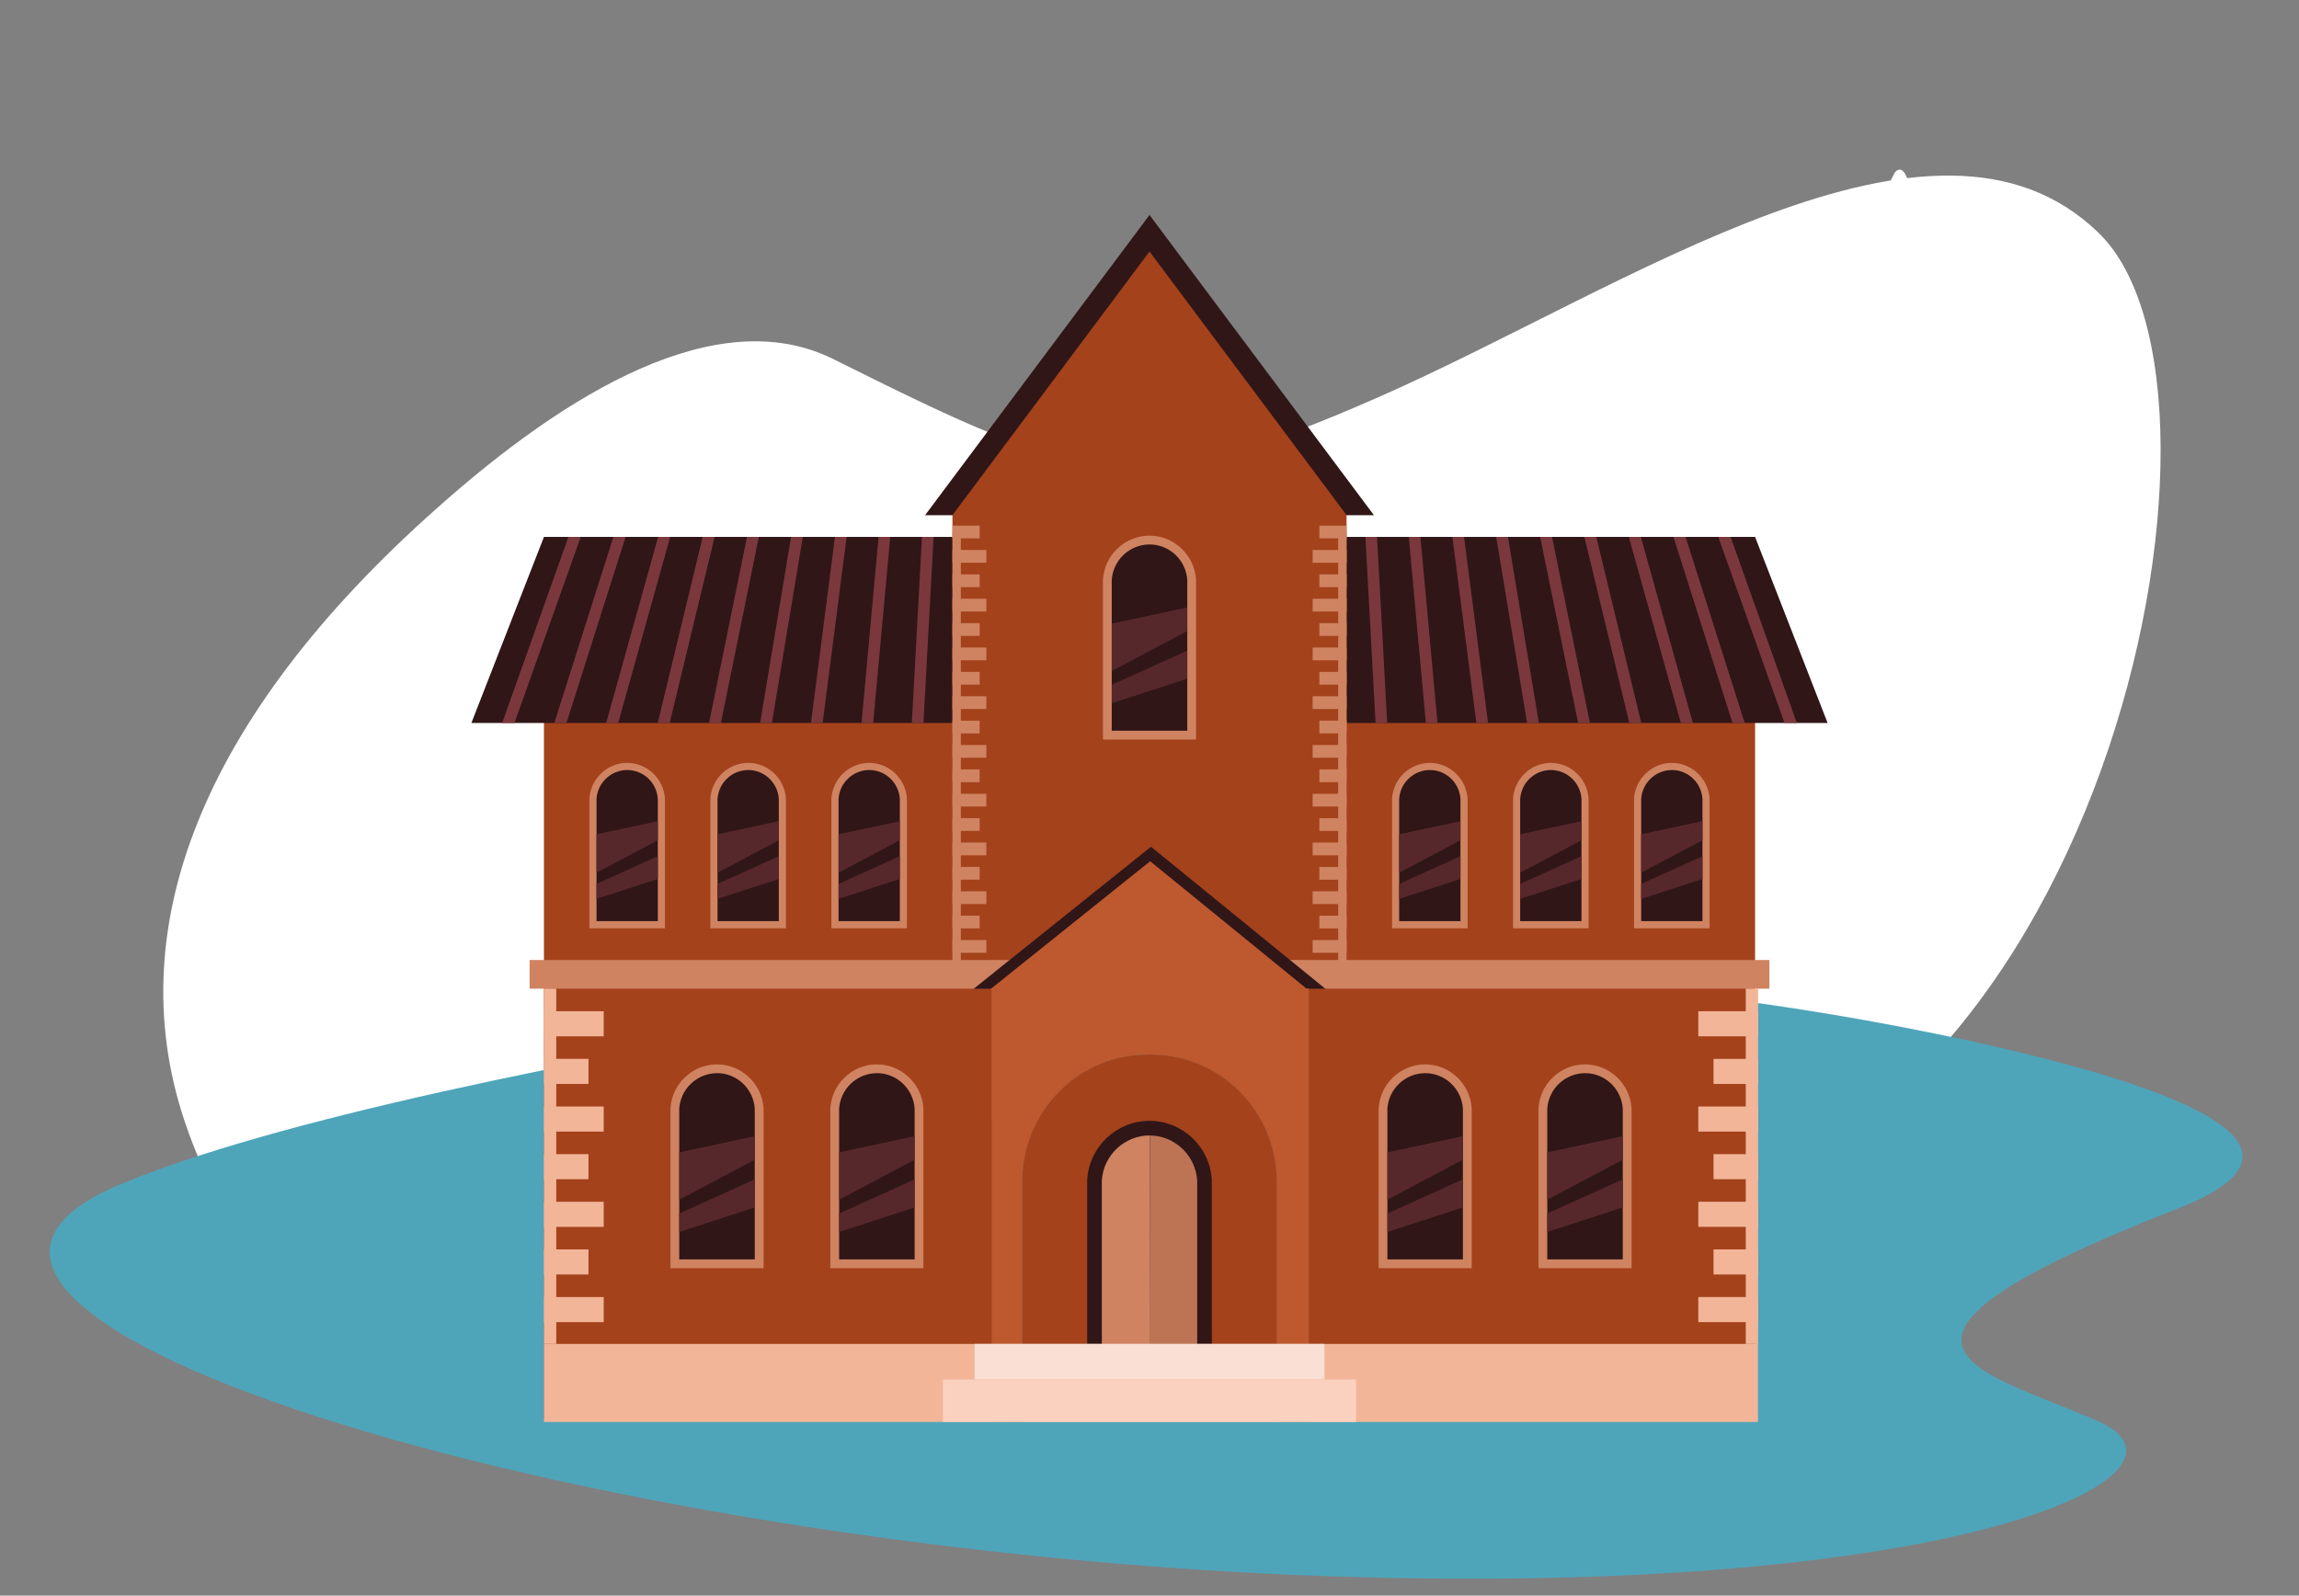 <svg width="278" height="193" viewBox="0 0 278 193" fill="none" xmlns="http://www.w3.org/2000/svg">
<rect x="0" y="0" width="278" height="193" fill="#808080" stroke="none"/>
<path d="M60.8 171.1C82 176.9 100.8 166.9 114.4 148.7C134.2 122.1 152.7 150.9 196.1 147.3C253.9 142.6 273.7 47.2 253.7 28.1C233.8 8.9 196.9 34.7 167 47.9C137.1 61.1 131 58.5 100.7 43.4C86.7 36.5 68.5 47.5 52.8 61.5C24.3 86.8 14.1 112.8 22.7 136.7C27.7 150.8 38.5 165 60.8 171.1Z" fill="white"/>
<path d="M103.1 122.6C147.9 115.2 193.8 116.3 238.2 125.9C264.1 131.6 282.3 138.8 263.3 146.2C220.8 162.8 239.7 165.7 253.7 171.9C267.7 178.1 238.4 192.6 165.6 190.8C72.8 188.5 -22.9 159.4 14.2 143.4C33.1 135.4 70.6 128 103.1 122.6Z" fill="#4EA5BA"/>
<g clip-path="url(#clip0_2037_44708)">
<path d="M154.393 142.885V171.677H123.607V142.879C123.607 134.655 130.09 127.796 138.301 127.557C138.559 127.551 138.821 127.546 139.083 127.546H139.284C147.663 127.61 154.393 134.492 154.393 142.882V142.885Z" fill="#A4421C"/>
<path d="M212.228 83.097V171.677H154.393V142.885C154.393 134.495 147.663 127.613 139.284 127.549H139.083C138.821 127.549 138.559 127.551 138.301 127.56C130.09 127.799 123.607 134.658 123.607 142.882V171.68H65.775V83.097H212.231H212.228Z" fill="#A4421C"/>
<path d="M221 87.451H57L65.775 64.944H212.228L221 87.451Z" fill="#301617"/>
<path d="M68.733 64.944L60.723 87.451H62.212L70.222 64.944H68.733Z" fill="#7A383C"/>
<path d="M74.172 64.944L67.026 87.451H68.497L75.646 64.944H74.172Z" fill="#7A383C"/>
<path d="M79.584 64.944L73.296 87.451H74.753L81.041 64.944H79.584Z" fill="#7A383C"/>
<path d="M84.971 64.944L79.535 87.451H80.978L86.413 64.944H84.971Z" fill="#7A383C"/>
<path d="M90.328 64.944L85.742 87.451H87.172L91.759 64.944H90.328Z" fill="#7A383C"/>
<path d="M95.657 64.944L91.916 87.451H93.338L97.079 64.944H95.657Z" fill="#7A383C"/>
<path d="M100.962 64.944L98.062 87.451H99.478L102.375 64.944H100.962Z" fill="#7A383C"/>
<path d="M106.238 64.944L104.176 87.451H105.586L107.648 64.944H106.238Z" fill="#7A383C"/>
<path d="M111.487 64.944L110.26 87.451H111.665L112.892 64.944H111.487Z" fill="#7A383C"/>
<path d="M116.711 64.944L116.312 87.451H117.714L118.116 64.944H116.711Z" fill="#7A383C"/>
<path d="M121.908 64.944L122.333 87.451H123.738L123.313 64.944H121.908Z" fill="#7A383C"/>
<path d="M127.08 64.944L128.327 87.451H129.732L128.484 64.944H127.08Z" fill="#7A383C"/>
<path d="M207.778 64.944L215.788 87.451H217.28L209.27 64.944H207.778Z" fill="#7A383C"/>
<path d="M202.357 64.944L209.503 87.451H210.977L203.828 64.944H202.357Z" fill="#7A383C"/>
<path d="M196.959 64.944L203.25 87.451H204.707L198.416 64.944H196.959Z" fill="#7A383C"/>
<path d="M191.587 64.944L197.023 87.451H198.468L193.032 64.944H191.587Z" fill="#7A383C"/>
<path d="M186.241 64.944L190.828 87.451H192.259L187.675 64.944H186.241Z" fill="#7A383C"/>
<path d="M180.921 64.944L184.662 87.451H186.084L182.344 64.944H180.921Z" fill="#7A383C"/>
<path d="M175.625 64.944L178.525 87.451H179.938L177.039 64.944H175.625Z" fill="#7A383C"/>
<path d="M170.355 64.944L172.417 87.451H173.825L171.762 64.944H170.355Z" fill="#7A383C"/>
<path d="M165.108 64.944L166.335 87.451H167.743L166.513 64.944H165.108Z" fill="#7A383C"/>
<path d="M159.887 64.944L160.286 87.451H161.69L161.289 64.944H159.887Z" fill="#7A383C"/>
<path d="M154.69 64.944L154.262 87.451H155.667L156.092 64.944H154.69Z" fill="#7A383C"/>
<path d="M149.516 64.944L148.268 87.451H149.676L150.92 64.944H149.516Z" fill="#7A383C"/>
<path d="M166.138 62.314H111.863L139.001 26L166.138 62.314Z" fill="#301617"/>
<path d="M162.831 62.311V116.112H115.172V62.311L139.001 30.421L162.831 62.311Z" fill="#A4421C"/>
<path d="M213.962 116.115H64.041V119.586H213.962V116.115Z" fill="#CF8361"/>
<path d="M131.466 164.37V142.71C131.698 138.706 135.005 135.569 139.001 135.569H139.057C143.024 135.598 146.307 138.735 146.534 142.71V142.76L146.537 164.37H131.463H131.466Z" fill="#301617"/>
<path d="M139.001 162.596H133.234V142.809C133.408 139.737 135.991 137.317 139.042 137.34L138.998 162.599L139.001 162.596Z" fill="#CF8361"/>
<path d="M139.042 137.34C142.061 137.363 144.592 139.769 144.766 142.809V162.596H138.999L139.042 137.337V137.34Z" fill="#BD7455"/>
<path d="M160.274 119.606H117.729L139.182 102.415L160.274 119.606Z" fill="#301617"/>
<path d="M158.267 119.583V172H154.393V142.885C154.393 134.495 147.663 127.613 139.284 127.549H139.083C138.821 127.549 138.559 127.551 138.301 127.56C130.09 127.799 123.607 134.658 123.607 142.882V172H119.922V135.485L119.896 135.511V119.671H119.733L139.08 104.168L157.997 119.583H158.267Z" fill="#BD582F"/>
<path d="M212.574 162.549H65.775V172H212.574V162.549Z" fill="#F2B598"/>
<path d="M160.149 162.549H117.851V166.851H160.149V162.549Z" fill="#FAE0D4"/>
<path d="M163.979 166.851H114.021V172H163.979V166.851Z" fill="#FAD1BE"/>
<path d="M118.462 63.575H115.172V65.119H118.462V63.575Z" fill="#CF8361"/>
<path d="M119.273 66.523H115.172V68.066H119.273V66.523Z" fill="#CF8361"/>
<path d="M118.462 69.473H115.172V71.016H118.462V69.473Z" fill="#CF8361"/>
<path d="M119.273 72.42H115.172V73.964H119.273V72.42Z" fill="#CF8361"/>
<path d="M118.462 75.371H115.172V76.914H118.462V75.371Z" fill="#CF8361"/>
<path d="M119.273 78.318H115.172V79.861H119.273V78.318Z" fill="#CF8361"/>
<path d="M118.462 81.268H115.172V82.812H118.462V81.268Z" fill="#CF8361"/>
<path d="M119.273 84.215H115.172V85.759H119.273V84.215Z" fill="#CF8361"/>
<path d="M118.462 87.166H115.172V88.709H118.462V87.166Z" fill="#CF8361"/>
<path d="M119.273 90.113H115.172V91.656H119.273V90.113Z" fill="#CF8361"/>
<path d="M118.462 93.063H115.172V94.607H118.462V93.063Z" fill="#CF8361"/>
<path d="M119.273 96.01H115.172V97.554H119.273V96.01Z" fill="#CF8361"/>
<path d="M118.462 98.958H115.172V100.501H118.462V98.958Z" fill="#CF8361"/>
<path d="M119.273 101.908H115.172V103.452H119.273V101.908Z" fill="#CF8361"/>
<path d="M118.462 104.855H115.172V106.399H118.462V104.855Z" fill="#CF8361"/>
<path d="M119.273 107.806H115.172V109.349H119.273V107.806Z" fill="#CF8361"/>
<path d="M118.462 110.753H115.172V112.296H118.462V110.753Z" fill="#CF8361"/>
<path d="M119.273 113.703H115.172V115.247H119.273V113.703Z" fill="#CF8361"/>
<path d="M116.187 64.347H115.172V116.627H116.187V64.347Z" fill="#CF8361"/>
<path d="M159.541 65.119H162.831V63.575H159.541V65.119Z" fill="#CF8361"/>
<path d="M158.73 68.069H162.831V66.526H158.73V68.069Z" fill="#CF8361"/>
<path d="M159.541 71.016H162.831V69.473H159.541V71.016Z" fill="#CF8361"/>
<path d="M158.73 73.967H162.831V72.423H158.73V73.967Z" fill="#CF8361"/>
<path d="M159.541 76.914H162.831V75.371H159.541V76.914Z" fill="#CF8361"/>
<path d="M158.73 79.864H162.831V78.321H158.73V79.864Z" fill="#CF8361"/>
<path d="M159.541 82.812H162.831V81.268H159.541V82.812Z" fill="#CF8361"/>
<path d="M158.73 85.762H162.831V84.218H158.73V85.762Z" fill="#CF8361"/>
<path d="M159.541 88.706H162.831V87.163H159.541V88.706Z" fill="#CF8361"/>
<path d="M158.73 91.656H162.831V90.113H158.73V91.656Z" fill="#CF8361"/>
<path d="M159.541 94.604H162.831V93.06H159.541V94.604Z" fill="#CF8361"/>
<path d="M158.73 97.554H162.831V96.01H158.73V97.554Z" fill="#CF8361"/>
<path d="M159.541 100.504H162.831V98.961H159.541V100.504Z" fill="#CF8361"/>
<path d="M158.73 103.452H162.831V101.908H158.73V103.452Z" fill="#CF8361"/>
<path d="M159.541 106.402H162.831V104.858H159.541V106.402Z" fill="#CF8361"/>
<path d="M158.73 109.349H162.831V107.806H158.73V109.349Z" fill="#CF8361"/>
<path d="M159.541 112.299H162.831V110.756H159.541V112.299Z" fill="#CF8361"/>
<path d="M158.73 115.247H162.831V113.703H158.73V115.247Z" fill="#CF8361"/>
<path d="M161.816 116.63H162.831V64.35H161.816V116.63Z" fill="#CF8361"/>
<path d="M133.371 89.446H144.629V70.131C144.458 67.131 141.939 64.769 138.958 64.79C136.009 64.81 133.539 67.16 133.371 70.131V89.446Z" fill="#CF8361"/>
<path d="M143.568 88.38V70.16C143.414 67.743 141.415 65.853 139.001 65.853C136.573 65.87 134.586 67.76 134.435 70.16V88.38H143.568Z" fill="#301617"/>
<path d="M143.568 73.477L134.435 75.429V81.16L143.568 76.323V73.477Z" fill="#57282B"/>
<path d="M143.568 78.702L134.435 82.826V85.063L143.568 82.095V78.702Z" fill="#57282B"/>
<path d="M100.403 153.396H111.662V134.081C111.49 131.081 108.971 128.719 105.99 128.74C103.041 128.76 100.572 131.11 100.403 134.081V153.396Z" fill="#CF8361"/>
<path d="M110.6 152.33V134.11C110.446 131.693 108.448 129.803 106.034 129.803C103.605 129.82 101.619 131.71 101.468 134.11V152.33H110.6Z" fill="#301617"/>
<path d="M110.6 137.43L101.465 139.379V145.11L110.6 140.273V137.43Z" fill="#57282B"/>
<path d="M110.6 142.652L101.465 146.776V149.013L110.6 146.045V142.652Z" fill="#57282B"/>
<path d="M81.073 153.396H92.332V134.081C92.161 131.081 89.642 128.719 86.661 128.74C83.712 128.76 81.242 131.11 81.073 134.081V153.396Z" fill="#CF8361"/>
<path d="M91.268 152.33V134.11C91.114 131.693 89.115 129.803 86.701 129.803C84.273 129.82 82.286 131.71 82.135 134.11V152.33H91.268Z" fill="#301617"/>
<path d="M91.268 137.43L82.135 139.379V145.11L91.268 140.273V137.43Z" fill="#57282B"/>
<path d="M91.268 142.652L82.135 146.776V149.013L91.268 146.045V142.652Z" fill="#57282B"/>
<path d="M186.034 153.396H197.293V134.081C197.122 131.081 194.603 128.719 191.622 128.74C188.672 128.76 186.203 131.11 186.034 134.081V153.396Z" fill="#CF8361"/>
<path d="M196.231 152.33V134.11C196.077 131.693 194.079 129.803 191.665 129.803C189.237 129.82 187.25 131.71 187.099 134.11V152.33H196.231Z" fill="#301617"/>
<path d="M196.231 137.43L187.096 139.379V145.11L196.231 140.273V137.43Z" fill="#57282B"/>
<path d="M196.231 142.652L187.096 146.776V149.013L196.231 146.045V142.652Z" fill="#57282B"/>
<path d="M197.595 112.279H206.728V96.608C206.588 94.173 204.544 92.256 202.127 92.274C199.736 92.291 197.732 94.199 197.593 96.608V112.279H197.595Z" fill="#CF8361"/>
<path d="M205.867 111.414V96.631C205.742 94.668 204.119 93.136 202.162 93.136C200.19 93.15 198.581 94.685 198.456 96.631V111.414H205.867Z" fill="#301617"/>
<path d="M205.867 99.325L198.456 100.906V105.557L205.867 101.631V99.325Z" fill="#57282B"/>
<path d="M205.867 103.562L198.456 106.909V108.723L205.867 106.314V103.562Z" fill="#57282B"/>
<path d="M182.963 112.279H192.096V96.608C191.956 94.173 189.911 92.256 187.495 92.274C185.104 92.291 183.1 94.199 182.96 96.608V112.279H182.963Z" fill="#CF8361"/>
<path d="M191.235 111.414V96.631C191.11 94.668 189.487 93.136 187.529 93.136C185.557 93.15 183.949 94.685 183.824 96.631V111.414H191.235Z" fill="#301617"/>
<path d="M191.235 99.325L183.824 100.906V105.557L191.235 101.631V99.325Z" fill="#57282B"/>
<path d="M191.235 103.562L183.824 106.909V108.723L191.235 106.314V103.562Z" fill="#57282B"/>
<path d="M168.331 112.279H177.463V96.608C177.324 94.173 175.279 92.256 172.862 92.274C170.471 92.291 168.467 94.199 168.328 96.608V112.279H168.331Z" fill="#CF8361"/>
<path d="M176.602 111.414V96.631C176.477 94.668 174.854 93.136 172.897 93.136C170.925 93.15 169.316 94.685 169.191 96.631V111.414H176.602Z" fill="#301617"/>
<path d="M176.602 99.325L169.191 100.906V105.557L176.602 101.631V99.325Z" fill="#57282B"/>
<path d="M176.602 103.562L169.191 106.909V108.723L176.602 106.314V103.562Z" fill="#57282B"/>
<path d="M100.537 112.279H109.669V96.608C109.53 94.173 107.485 92.256 105.068 92.274C102.677 92.291 100.674 94.199 100.534 96.608V112.279H100.537Z" fill="#CF8361"/>
<path d="M108.808 111.414V96.631C108.683 94.668 107.061 93.136 105.103 93.136C103.131 93.15 101.523 94.685 101.398 96.631V111.414H108.808Z" fill="#301617"/>
<path d="M108.808 99.325L101.398 100.906V105.557L108.808 101.631V99.325Z" fill="#57282B"/>
<path d="M108.808 103.562L101.398 106.909V108.723L108.808 106.314V103.562Z" fill="#57282B"/>
<path d="M85.904 112.279H95.037V96.608C94.897 94.173 92.853 92.256 90.436 92.274C88.045 92.291 86.041 94.199 85.901 96.608V112.279H85.904Z" fill="#CF8361"/>
<path d="M94.176 111.414V96.631C94.051 94.668 92.428 93.136 90.471 93.136C88.499 93.15 86.89 94.685 86.765 96.631V111.414H94.176Z" fill="#301617"/>
<path d="M94.176 99.325L86.765 100.906V105.557L94.176 101.631V99.325Z" fill="#57282B"/>
<path d="M94.176 103.562L86.765 106.909V108.723L94.176 106.314V103.562Z" fill="#57282B"/>
<path d="M71.272 112.279H80.405V96.608C80.265 94.173 78.22 92.256 75.803 92.274C73.413 92.291 71.409 94.199 71.269 96.608V112.279H71.272Z" fill="#CF8361"/>
<path d="M79.544 111.414V96.631C79.418 94.668 77.796 93.136 75.838 93.136C73.866 93.15 72.258 94.685 72.133 96.631V111.414H79.544Z" fill="#301617"/>
<path d="M79.544 99.325L72.133 100.906V105.557L79.544 101.631V99.325Z" fill="#57282B"/>
<path d="M79.544 103.562L72.133 106.909V108.723L79.544 106.314V103.562Z" fill="#57282B"/>
<path d="M166.705 153.396H177.963V134.081C177.792 131.081 175.273 128.719 172.292 128.74C169.343 128.76 166.873 131.11 166.705 134.081V153.396Z" fill="#CF8361"/>
<path d="M176.899 152.33V134.11C176.745 131.693 174.746 129.803 172.332 129.803C169.904 129.82 167.917 131.71 167.766 134.11V152.33H176.899Z" fill="#301617"/>
<path d="M176.899 137.43L167.766 139.379V145.11L176.899 140.273V137.43Z" fill="#57282B"/>
<path d="M176.899 142.652L167.766 146.776V149.013L176.899 146.045V142.652Z" fill="#57282B"/>
<path d="M73.002 122.312H65.775V125.347H73.002V122.312Z" fill="#F2B598"/>
<path d="M71.161 128.073H65.775V131.107H71.161V128.073Z" fill="#F2B598"/>
<path d="M73.002 133.836H65.775V136.871H73.002V133.836Z" fill="#F2B598"/>
<path d="M71.161 139.597H65.775V142.632H71.161V139.597Z" fill="#F2B598"/>
<path d="M73.002 145.361H65.775V148.395H73.002V145.361Z" fill="#F2B598"/>
<path d="M71.161 151.121H65.775V154.156H71.161V151.121Z" fill="#F2B598"/>
<path d="M73.002 156.885H65.775V159.919H73.002V156.885Z" fill="#F2B598"/>
<path d="M67.264 119.583H65.775V162.549H67.264V119.583Z" fill="#F2B598"/>
<path d="M205.364 125.347H212.592V122.312H205.364V125.347Z" fill="#F2B598"/>
<path d="M207.205 131.11H212.592V128.076H207.205V131.11Z" fill="#F2B598"/>
<path d="M205.364 136.871H212.592V133.836H205.364V136.871Z" fill="#F2B598"/>
<path d="M207.205 142.632H212.592V139.597H207.205V142.632Z" fill="#F2B598"/>
<path d="M205.364 148.392H212.592V145.358H205.364V148.392Z" fill="#F2B598"/>
<path d="M207.205 154.156H212.592V151.121H207.205V154.156Z" fill="#F2B598"/>
<path d="M205.364 159.917H212.592V156.882H205.364V159.917Z" fill="#F2B598"/>
<path d="M211.102 162.549H212.592V119.583H211.102V162.549Z" fill="#F2B598"/>
</g>
<path d="M237.9 38.3H221.5C221.1 38.3 220.8 38 220.8 37.6C220.8 37.5 220.8 37.4 220.9 37.3L229.1 20.9C229.3 20.6 229.7 20.4 230 20.6C230.1 20.7 230.2 20.8 230.3 20.9L238.6 37.3C238.8 37.6 238.6 38 238.3 38.2C238.1 38.3 238 38.3 237.9 38.3Z" fill="white"/>
<path d="M201.1 44.2H201.2C201.4 44.2 201.6 44.3 201.6 44.4L201.8 45.4C201.8 45.6 201.7 45.8 201.6 45.8H201.5C201.3 45.8 201.1 45.7 201.1 45.6L200.9 44.6C200.8 44.5 200.9 44.3 201.1 44.2Z" fill="white"/>
<defs>
<clipPath id="clip0_2037_44708">
<rect width="164" height="146" fill="white" transform="translate(57 26)"/>
</clipPath>
</defs>
</svg>
